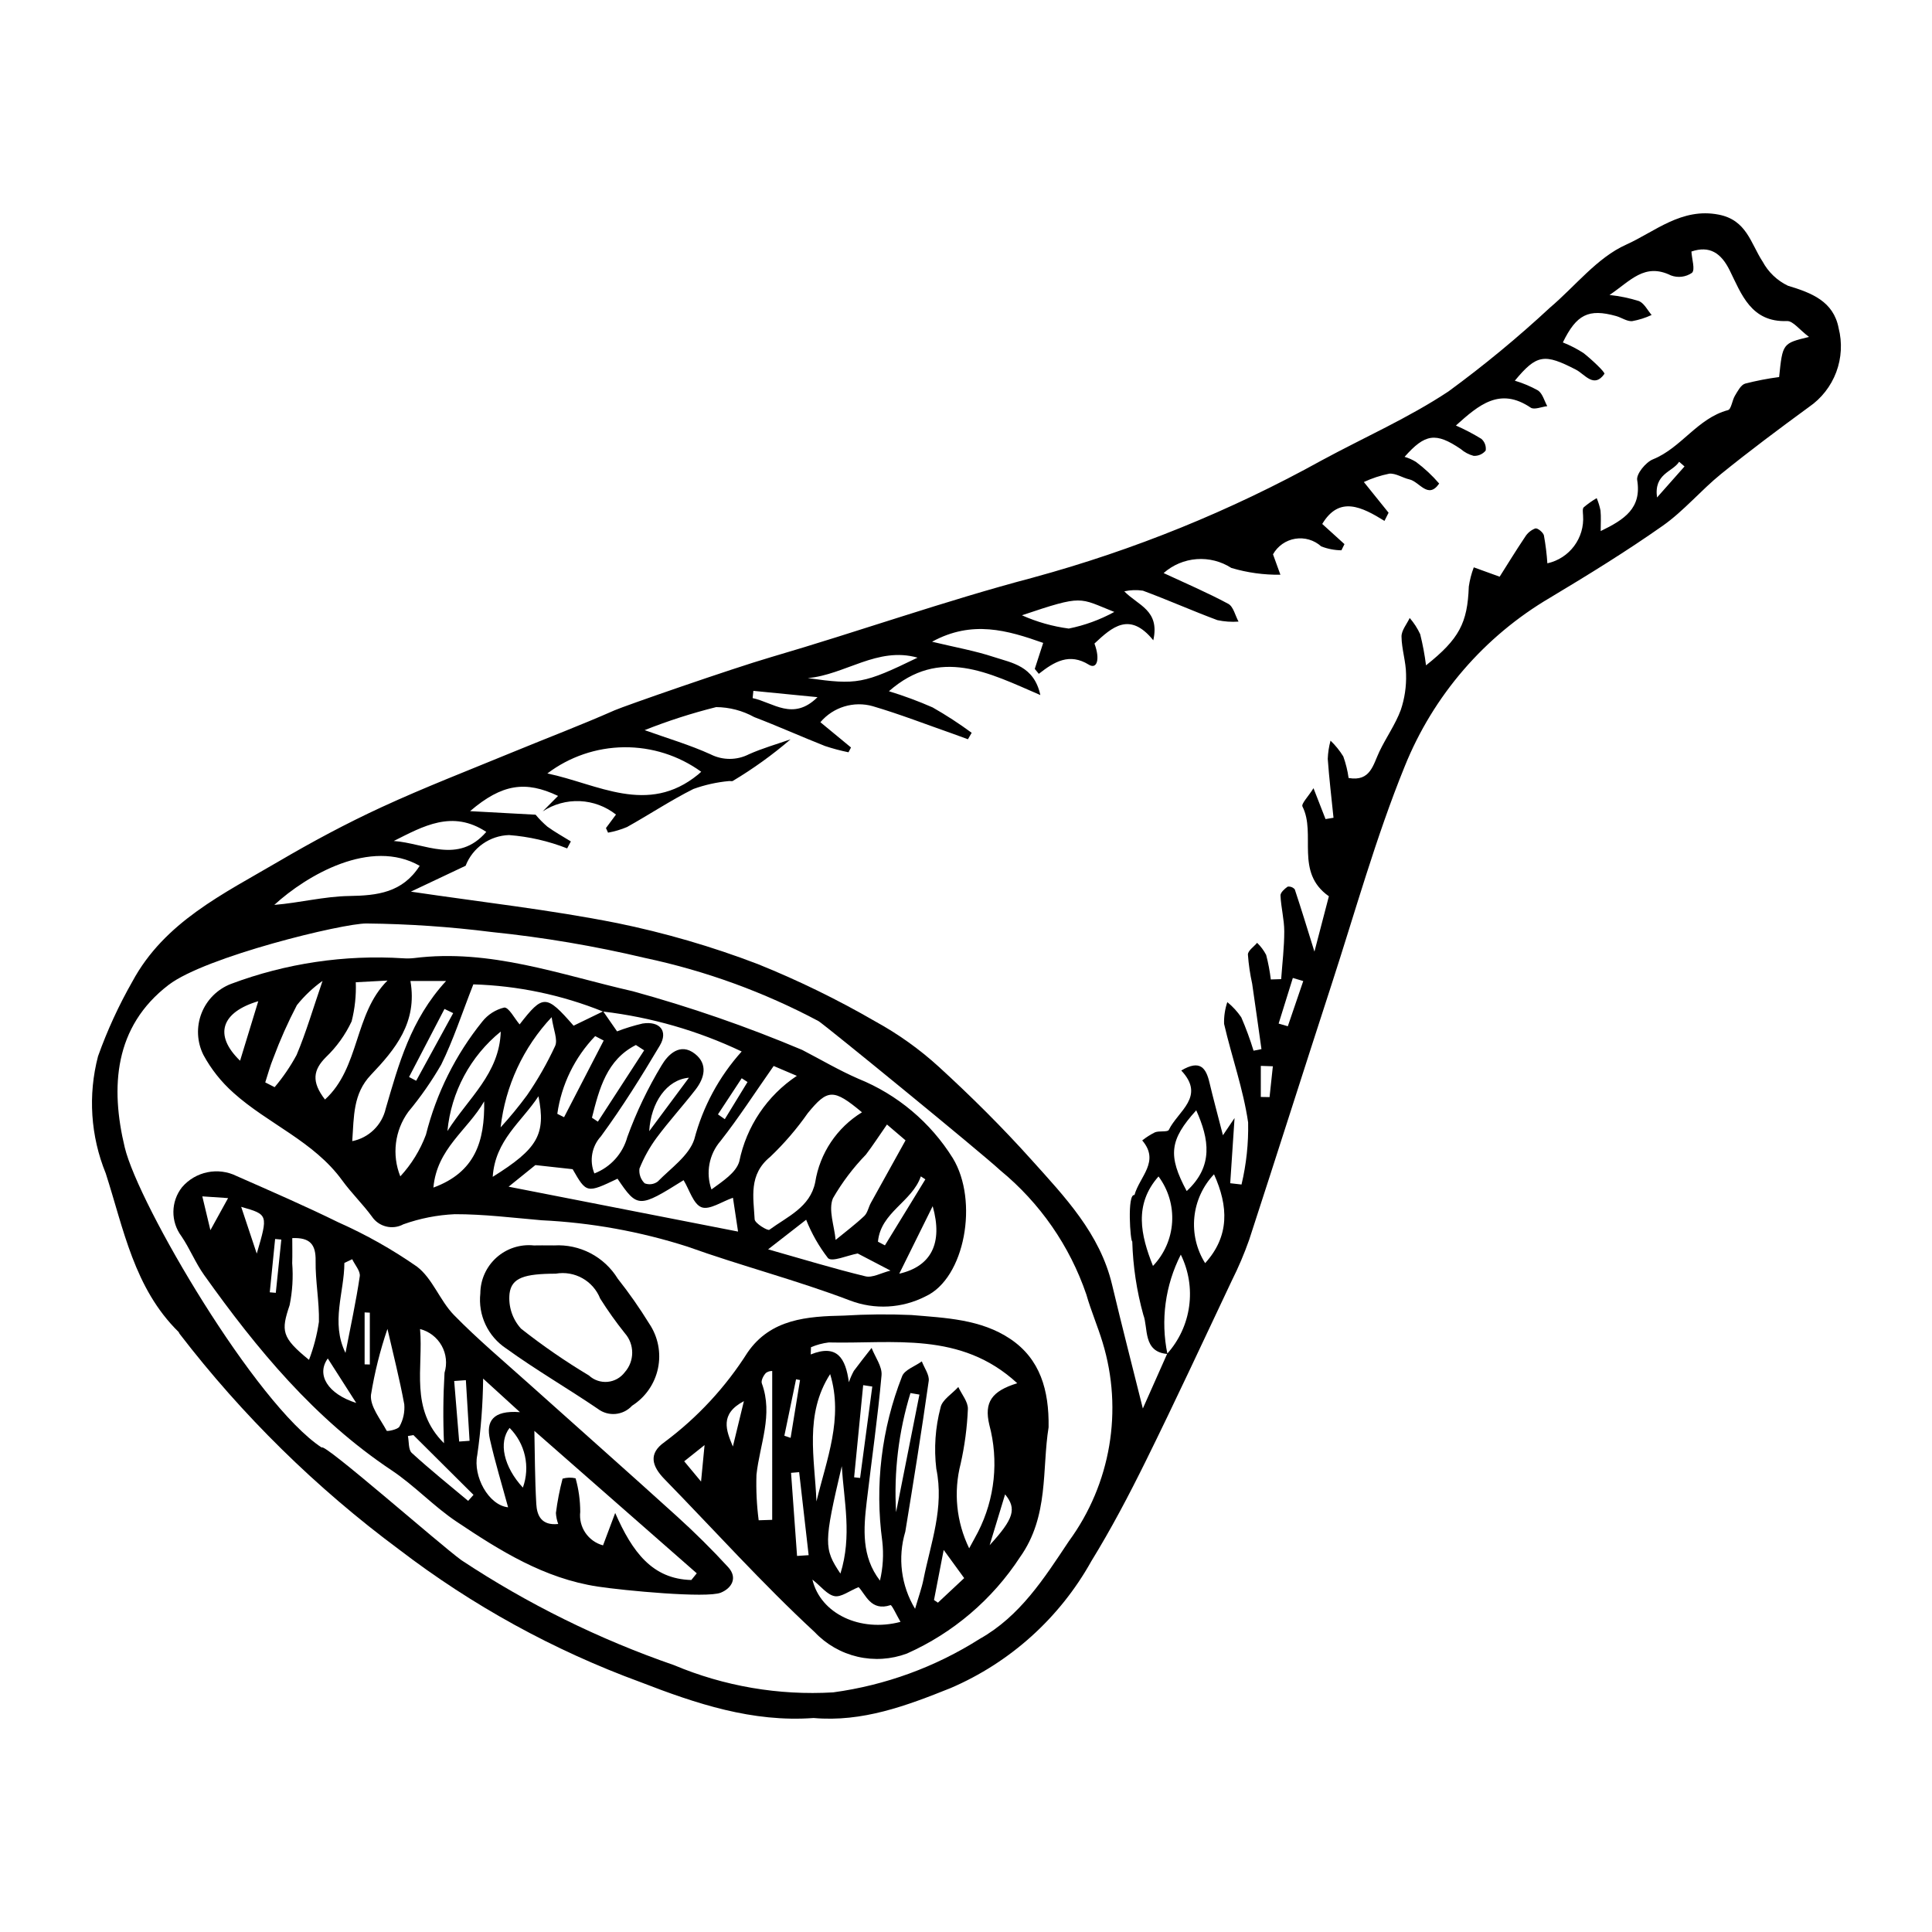 <?xml version="1.0" encoding="UTF-8"?>
<!-- Uploaded to: ICON Repo, www.iconrepo.com, Generator: ICON Repo Mixer Tools -->
<svg fill="#000000" width="800px" height="800px" version="1.1" viewBox="144 144 512 512" xmlns="http://www.w3.org/2000/svg">
 <g>
  <path d="m359.61 599.29c-16.234 1.191-31.117-3.789-45.902-9.52-22.953-8.41-44.5-20.246-63.91-35.105-21.965-16.281-41.562-35.539-58.223-57.223-0.109-0.152-0.148-0.363-0.277-0.492-11.754-11.566-14.52-27.254-19.285-42.031v0.004c-4.012-9.848-4.723-20.727-2.031-31.008 2.449-6.859 5.496-13.484 9.105-19.809 8.527-15.816 24.164-23.25 38.711-31.789 8.875-5.211 17.988-10.098 27.332-14.41 11.383-5.254 23.102-9.777 34.699-14.559 9.004-3.711 18.121-7.168 27.027-11.102 2.617-1.156 31.141-11.078 41.469-14.098 23.246-6.793 46.121-14.934 69.523-21.102l-0.004-0.004c26.625-7.25 52.289-17.672 76.43-31.043 11.211-6.07 23.004-11.25 33.582-18.266 9.395-6.875 18.379-14.293 26.906-22.211 6.691-5.672 12.492-13.238 20.16-16.676 7.609-3.41 14.703-9.895 24.562-7.965 7.394 1.445 8.449 7.547 11.598 12.398h0.008c1.5 2.809 3.859 5.066 6.731 6.445 6.316 1.898 12.066 4.141 13.434 11.215h-0.004c0.992 3.867 0.773 7.949-0.629 11.688-1.406 3.738-3.922 6.957-7.215 9.219-7.875 5.762-15.703 11.605-23.285 17.742-5.359 4.34-9.875 9.801-15.48 13.742-9.648 6.789-19.73 12.996-29.859 19.066-17.418 10.234-30.961 25.949-38.512 44.688-7.668 18.855-13.145 38.609-19.457 58.012-7.309 22.465-14.438 44.988-21.766 67.445v0.004c-1.312 3.715-2.856 7.348-4.625 10.871-7.531 15.949-14.969 31.945-22.773 47.762-4.469 9.055-9.191 18.031-14.48 26.621h0.004c-8.375 14.984-21.465 26.777-37.238 33.551-11.754 4.715-23.41 9.078-36.324 7.938zm1.305-184.69v0.004c-14.441-7.688-29.891-13.312-45.891-16.715-13.406-3.184-27.004-5.488-40.711-6.891-11.008-1.395-22.086-2.152-33.18-2.266-6.246-0.066-42.68 8.793-52.453 16.277-14.48 11.09-15.453 27.145-11.617 43.082 3.656 15.191 34.664 68.016 52.199 79.535 0.301-1.586 31.461 25.848 37.035 29.855 17.531 11.59 36.453 20.93 56.316 27.797 13.324 5.602 27.754 8.07 42.18 7.219 13.816-1.871 27.066-6.707 38.84-14.176 10.688-6.016 17.027-15.969 23.605-25.855 11.133-15.18 14.453-34.723 8.957-52.727-1.297-4.281-3.086-8.414-4.312-12.715-4.394-12.855-12.285-24.23-22.781-32.852-5.031-4.688-46.562-38.605-48.188-39.57zm92.465 88.215c-6.586-0.516-5.051-6.984-6.387-10.367-1.762-6.348-2.742-12.879-2.93-19.461-0.5 0.254-1.426-12.754 0.582-12.289 1.355-4.914 6.82-8.898 2.055-14.473 1.051-0.836 2.184-1.555 3.383-2.152 1.164-0.449 3.356-0.004 3.664-0.641 2.402-4.984 9.836-8.797 3.301-15.734 5.004-2.988 6.566-0.66 7.481 3.219 0.957 4.055 2.059 8.078 3.562 13.934l3.078-4.559-1.148 17.273 3 0.344-0.004-0.008c1.281-5.383 1.867-10.91 1.75-16.441-1.281-8.828-4.356-17.383-6.371-26.121-0.062-1.957 0.23-3.91 0.855-5.769 1.422 1.156 2.668 2.512 3.699 4.027 1.246 2.887 2.336 5.84 3.254 8.848l2.094-0.422c-0.816-5.773-1.617-11.551-2.461-17.32v-0.004c-0.562-2.547-0.941-5.129-1.129-7.731 0-1.039 1.578-2.074 2.438-3.109 0.969 0.93 1.781 2.016 2.398 3.207 0.559 2.137 0.969 4.309 1.234 6.5l2.742-0.086c0.301-4.231 0.828-8.461 0.82-12.691-0.008-3.152-0.855-6.301-1-9.465-0.035-0.781 1.082-1.785 1.902-2.356 0.707-0.098 1.418 0.172 1.883 0.719 1.746 5.238 3.352 10.527 5.211 16.5 1.367-5.238 2.676-10.258 3.828-14.668-9.113-6.394-3.297-16.488-7-23.781-0.371-0.734 1.523-2.613 2.922-4.859l3.191 8.184 2.113-0.348c-0.527-5.211-1.152-10.414-1.527-15.637h0.004c0.062-1.625 0.309-3.234 0.734-4.801 1.301 1.246 2.434 2.648 3.379 4.176 0.668 1.852 1.141 3.769 1.41 5.719 5.812 1.023 6.477-3.496 8.184-7.051 1.785-3.715 4.227-7.156 5.648-10.988v0.004c1.023-3.043 1.496-6.242 1.398-9.449-0.023-3.336-1.176-6.668-1.207-10.004-0.016-1.633 1.402-3.277 2.168-4.914h0.004c1.121 1.293 2.059 2.738 2.777 4.293 0.68 2.719 1.195 5.477 1.547 8.258 8.812-7.008 10.984-11.219 11.336-20.848h-0.004c0.254-1.75 0.695-3.469 1.324-5.125l6.856 2.481c1.984-3.129 4.277-6.883 6.727-10.531v0.004c0.633-1.043 1.594-1.84 2.734-2.269 0.59-0.152 2.09 1.062 2.273 1.871h-0.004c0.445 2.441 0.75 4.902 0.914 7.379 5.875-1.297 9.906-6.711 9.461-12.715-0.035-0.727-0.207-1.762 0.184-2.137 1.07-0.902 2.215-1.715 3.426-2.422 0.449 1.059 0.789 2.156 1.012 3.285 0.172 1.699 0.047 3.434 0.047 5.445 6.348-3.07 10.902-6.086 9.672-13.535-0.266-1.613 2.273-4.715 4.188-5.484 7.523-3.031 11.789-10.883 19.871-13.035 0.887-0.238 1.102-2.598 1.855-3.836 0.727-1.195 1.555-2.836 2.676-3.18l-0.004-0.004c2.973-0.762 5.988-1.348 9.031-1.746 0.918-8.934 0.918-8.934 7.918-10.629-2.57-1.934-4.242-4.269-5.824-4.207-9.527 0.363-12.078-7.133-15.195-13.438-2.277-4.602-5.32-6.625-10.145-4.988 0.125 2.07 1.039 4.793 0.152 5.644-1.633 1.129-3.719 1.383-5.578 0.688-7.012-3.438-10.734 1.469-16.277 5.184 2.664 0.273 5.293 0.82 7.848 1.629 1.375 0.625 2.223 2.406 3.309 3.672h-0.004c-1.648 0.766-3.391 1.316-5.18 1.637-1.383 0.082-2.801-0.961-4.246-1.363-7.262-2.019-10.48-0.434-14.094 7.004v-0.004c1.918 0.758 3.758 1.703 5.488 2.824 2.125 1.664 5.793 5.121 5.523 5.508-2.754 3.934-5.191 0.105-7.504-1.094-8.391-4.344-10.434-4.106-16.234 2.902 2.152 0.633 4.227 1.508 6.18 2.609 1.188 0.84 1.637 2.723 2.414 4.141-1.488 0.164-3.445 1.027-4.387 0.391-8.168-5.519-13.719-0.75-19.824 4.738v-0.004c2.324 1.023 4.578 2.203 6.746 3.531 0.891 0.773 1.324 1.949 1.148 3.113-0.781 0.945-1.965 1.465-3.191 1.398-1.27-0.336-2.441-0.957-3.43-1.82-6.598-4.457-9.418-4.078-14.871 2.082 1.07 0.309 2.094 0.766 3.039 1.355 2.246 1.68 4.301 3.598 6.129 5.723-2.941 4.266-5.195-0.5-7.898-1.105-1.809-0.406-3.606-1.668-5.316-1.516-2.328 0.469-4.594 1.211-6.746 2.215l6.551 8.137-1.09 2.164c-6.035-3.731-11.973-6.723-16.492 0.812l5.891 5.344-0.809 1.637c-1.836-0.02-3.652-0.371-5.359-1.039-1.871-1.684-4.406-2.426-6.891-2.019-2.484 0.41-4.648 1.926-5.879 4.125l1.961 5.41c-4.394 0.059-8.773-0.547-12.988-1.793-2.734-1.762-5.965-2.586-9.207-2.34-3.246 0.242-6.316 1.539-8.754 3.691 5.758 2.684 11.582 5.168 17.137 8.152 1.355 0.73 1.832 3.098 2.715 4.711-1.879 0.137-3.766 0.004-5.609-0.391-6.625-2.465-13.09-5.348-19.719-7.801v-0.004c-1.645-0.246-3.32-0.191-4.945 0.172 3.641 3.766 9.473 4.981 7.684 12.977-6.246-7.719-10.926-3.504-15.594 0.863 1.613 4.332 0.578 6.879-1.477 5.606-5.152-3.184-9.117-0.84-13.27 2.418l-1.07-1.312 2.234-6.883c-9.453-3.344-18.84-6.117-29.453-0.312 6.039 1.453 11.316 2.379 16.348 4.039 4.824 1.59 10.668 2.332 12.352 10.094-13.699-5.91-26.656-12.848-40.133-1.012v-0.004c3.945 1.203 7.816 2.637 11.594 4.297 3.574 2.035 7.027 4.281 10.34 6.719l-0.992 1.711c-1.301-0.473-2.594-0.965-3.898-1.422-7.078-2.473-14.086-5.203-21.27-7.32l0.004-0.004c-5.074-1.449-10.527 0.203-13.938 4.231l8.113 6.695-0.664 1.273c-2.102-0.43-4.176-0.98-6.211-1.656-6.285-2.484-12.453-5.258-18.766-7.668-3.09-1.711-6.559-2.621-10.094-2.648-6.445 1.609-12.781 3.648-18.957 6.102 6.004 2.156 11.957 3.898 17.543 6.441v0.004c3.184 1.586 6.93 1.57 10.098-0.051 3.555-1.59 7.344-2.66 11.031-3.957v0.004c-4.773 4.098-9.891 7.785-15.293 11.016-0.27 0.168-0.742-0.027-1.102 0.047-3.191 0.301-6.332 1.004-9.348 2.09-6.027 3.016-11.672 6.785-17.57 10.07v0.004c-1.625 0.688-3.32 1.191-5.055 1.504l-0.551-1.219 2.656-3.578c-2.738-2.16-6.09-3.406-9.574-3.559-3.484-0.152-6.93 0.801-9.844 2.715l4.062-4.098c-8.559-4.074-14.828-3.227-23.312 4.035l17.371 0.945h-0.004c0.949 1.141 1.996 2.203 3.129 3.168 1.977 1.434 4.133 2.621 6.211 3.91l-0.977 1.852h0.004c-4.93-1.941-10.125-3.133-15.406-3.535-5.121 0.156-9.652 3.356-11.508 8.133l-14.508 6.859c18.969 2.812 36.891 4.805 54.512 8.305v-0.004c12.77 2.609 25.309 6.258 37.484 10.918 10.727 4.328 21.133 9.41 31.137 15.207 6.031 3.312 11.645 7.324 16.734 11.953 8.562 7.828 16.836 16.039 24.586 24.672 8.844 9.848 18.152 19.543 21.379 33.133 2.602 10.961 5.426 21.867 8.148 32.789 2.07-4.656 4.258-9.582 6.449-14.508l-0.004-0.004c3.152-3.516 5.184-7.898 5.824-12.578 0.645-4.68-0.125-9.445-2.211-13.684-4.137 8.117-5.387 17.402-3.543 26.328zm-123.55-154.29c-5.949-4.301-13.121-6.578-20.461-6.496-7.34 0.082-14.457 2.516-20.309 6.945 13.312 2.773 26.551 11.223 39.938 0.289 0.145-0.117 0.281-0.25 0.832-0.738zm-74.609 24.926c-12.953-7.387-29.84 2.414-38.527 10.355 6.664-0.535 13.234-2.254 19.832-2.356 7.453-0.117 14.129-0.871 18.695-8zm194.33 106.03c3.008-3.141 4.805-7.246 5.074-11.586 0.27-4.344-1.008-8.637-3.606-12.125-6.566 7.441-4.727 15.555-1.469 23.711zm-176.68-115.02c-9.023-5.945-16.734-1.492-24.52 2.41 8.27 0.574 17.023 6.258 24.52-2.41zm192.86 90.734-0.004 0.004c-2.953 3.106-4.785 7.106-5.211 11.371-0.426 4.262 0.578 8.547 2.859 12.176 6.496-7.152 6.188-15.07 2.352-23.547zm-7.238 4.441c7.152-6.609 5.949-13.754 2.523-21.391-7.106 7.84-7.555 12.012-2.527 21.395zm-71.332-141.35c-10.609-3.012-19.195 4.543-29.09 5.418 13.031 1.84 14.785 1.527 29.09-5.418zm27.664-11.234v0.004c3.945 1.766 8.125 2.949 12.41 3.519 4.223-0.852 8.293-2.336 12.07-4.406-9.492-3.758-8.066-4.633-24.48 0.887zm-54.172 21.703-17.004-1.672-0.191 1.922c5.43 1.137 10.707 6.188 17.195-0.25zm122.2 86.504 2.434 0.707 4.09-11.977-2.758-0.824c-1.254 4.035-2.512 8.066-3.766 12.094zm-4.727 19.445 2.32 0.039c0.293-2.723 0.582-5.445 0.875-8.168l-3.191-0.109zm112.29-167.09-1.426-1.242c-1.734 2.734-6.734 3.113-5.859 9.465 3.039-3.426 5.164-5.824 7.285-8.223z"/>
  <path d="m356.57 422.23c4.957 2.57 9.793 5.426 14.902 7.648 10.355 4.188 19.121 11.555 25.027 21.035 6.91 11.328 3.223 31.852-7.227 36.641-6.215 3.184-13.488 3.582-20.012 1.09-14.145-5.391-28.895-9.184-43.152-14.301h-0.004c-12.496-3.992-25.461-6.332-38.566-6.961-7.664-0.66-15.344-1.625-23.012-1.609-4.652 0.211-9.246 1.113-13.633 2.68-2.894 1.562-6.508 0.668-8.34-2.066-2.441-3.324-5.449-6.238-7.871-9.574-7.535-10.375-19.656-14.969-28.828-23.223v-0.004c-3.211-2.852-5.902-6.246-7.949-10.023-1.715-3.438-1.898-7.441-0.504-11.023 1.391-3.582 4.227-6.41 7.812-7.793 14.574-5.469 30.141-7.781 45.676-6.789 0.941 0.066 1.887 0.047 2.824-0.055 20.152-2.543 38.742 4.398 57.895 8.766l0.004-0.004c15.309 4.199 30.328 9.398 44.957 15.566zm-52.77-10.164c-10.941-4.41-22.574-6.848-34.363-7.199-3.019 7.699-5.297 14.734-8.527 21.301h-0.004c-2.547 4.402-5.461 8.578-8.711 12.488-3.594 4.957-4.391 11.41-2.109 17.094 2.961-3.203 5.266-6.953 6.793-11.039 2.746-10.953 7.844-21.184 14.93-29.977 1.465-1.855 3.512-3.168 5.809-3.723 1.219-0.109 2.719 2.879 4.086 4.465 6.215-8 7.039-7.973 14.305 0.344l7.84-3.805 3.676 5.305 0.004 0.004c2.199-0.852 4.461-1.543 6.758-2.078 4.555-0.723 6.852 2 4.566 5.848-4.871 8.207-9.949 16.336-15.586 24.027h0.004c-2.453 2.66-3.137 6.504-1.754 9.852 4.285-1.652 7.527-5.246 8.738-9.676 2.398-6.602 5.438-12.953 9.074-18.965 1.676-2.848 4.91-6.144 8.848-3.051 3.469 2.727 2.543 6.398 0.121 9.516-3.332 4.289-7.004 8.32-10.246 12.672l-0.004 0.004c-1.871 2.531-3.414 5.297-4.586 8.223-0.172 1.441 0.34 2.883 1.379 3.894 1.156 0.453 2.461 0.277 3.461-0.461 3.481-3.555 8.258-6.848 9.688-11.184 2.269-8.652 6.578-16.641 12.562-23.289-11.59-5.512-24.004-9.086-36.75-10.59zm68.633 26.703c-7.559-6.309-9.098-6.207-14.371 0.238-2.914 4.164-6.238 8.031-9.918 11.539-5.82 4.731-4.465 10.742-4.156 16.582 0.055 1.051 3.457 3.102 3.906 2.773 4.738-3.484 10.809-5.949 12.145-12.59 1.219-7.699 5.75-14.473 12.395-18.543zm-76.672 15.078-9.879-1.09-7.094 5.727 60.805 11.895c-0.391-2.586-0.879-5.836-1.352-8.961-2.938 1.004-6.215 3.312-8.324 2.516-2.176-0.82-3.219-4.656-4.758-7.176-11.836 7.418-12.234 7.406-17.512-0.391-8.152 3.891-8.223 3.871-11.887-2.519zm83.297-11.84c-2.176 3.125-3.785 5.617-5.578 7.969-3.379 3.484-6.316 7.371-8.742 11.578-1.27 3.051 0.371 7.312 0.711 11.035 2.543-2.09 5.191-4.074 7.582-6.328 0.887-0.836 1.125-2.336 1.754-3.481 2.918-5.305 5.867-10.59 9.191-16.574zm-116.84-38.039h-9.449c1.906 10.996-4.043 18.125-10.477 24.891-4.738 4.981-4.481 10.914-4.945 17.559v-0.004c4.402-0.875 7.875-4.254 8.875-8.629 3.426-11.684 6.555-23.543 15.996-33.816zm86.812 22.527c-5.031 7.172-9.258 13.742-14.066 19.859-3.062 3.539-3.988 8.453-2.418 12.863 2.988-2.199 6.504-4.422 7.371-7.414 1.883-9.285 7.367-17.445 15.254-22.691zm-110.74-22.188h-0.004c0.133 3.492-0.242 6.984-1.102 10.371-1.668 3.559-3.981 6.777-6.82 9.492-3.336 3.356-3.914 6.449-0.238 11.215 9.285-8.465 7.672-22.699 16.562-31.531zm109.27 70.781c9.039 2.559 17.363 5.106 25.809 7.152 1.836 0.445 4.106-0.891 6.621-1.52l-8.688-4.535c-2.797 0.516-6.777 2.324-7.863 1.238v0.004c-2.402-3.106-4.356-6.531-5.801-10.184-3.152 2.453-6.453 5.023-10.078 7.844zm-70.891-32.324c2.481-2.711 4.816-5.551 6.996-8.512 2.848-4.133 5.344-8.504 7.453-13.059 0.75-1.691-0.445-4.242-0.926-7.629-7.535 8.02-12.281 18.262-13.523 29.199zm-4.356-6.894c-4.434 7.699-12.523 12.465-13.457 22.852 11.066-4.066 13.625-12.238 13.457-22.852zm-58.016-5.023 2.488 1.266h-0.004c2.231-2.637 4.18-5.496 5.82-8.531 2.496-5.914 4.297-12.121 6.879-19.637l-0.004 0.004c-2.551 1.816-4.84 3.984-6.801 6.434-2.371 4.535-4.453 9.215-6.238 14.016-0.863 2.086-1.438 4.297-2.144 6.449zm62.414-13.477c-8.062 6.539-13.156 16.039-14.141 26.371 5.609-8.832 13.777-15.219 14.137-26.371zm-2.137 38.504c11.996-7.484 14.117-11.262 12.125-21.355-4.504 6.844-11.461 11.594-12.125 21.355zm26.297-15.668 1.574 1.043c4.086-6.301 8.176-12.602 12.262-18.898l-2.188-1.414c-7.715 3.902-9.715 11.562-11.648 19.27zm3.113-20.449-2.258-1.18v0.004c-5.426 5.641-8.938 12.844-10.035 20.594l1.793 0.895zm87.188 43.887c-2.867 5.789-5.734 11.582-8.859 17.898 8.41-1.922 11.645-8.008 8.859-17.898zm-178.73-54.316c-9.641 2.859-11.98 8.859-4.82 15.773 1.699-5.562 3.316-10.855 4.82-15.773zm51.66 3.164-2.309-1.113c-3.129 6.012-6.258 12.023-9.391 18.035l1.891 0.996c3.266-5.973 6.535-11.945 9.805-17.918zm62.477 17.113c-5.914 0.512-10.086 6.594-10.531 14.168 3.984-5.363 7.258-9.766 10.527-14.168zm50.09 43.457 1.844 0.973 10.715-17.496-1.199-0.789c-2.309 6.762-10.645 9.48-11.363 17.312zm-42.402-33.738 1.812 1.266 6.019-9.844-1.539-1c-2.102 3.191-4.199 6.383-6.297 9.578z"/>
  <path d="m421.89 522.23c-1.805 11.121 0.16 23.562-7.582 34.441-7.328 11.219-17.738 20.09-29.98 25.543-4.18 1.551-8.723 1.844-13.066 0.832-4.34-1.012-8.289-3.273-11.352-6.512-13.879-12.848-26.574-26.98-39.801-40.539-3.301-3.383-4.41-6.762 0.031-9.848l-0.004-0.004c8.707-6.488 16.152-14.523 21.961-23.699 6.152-8.957 15.863-9.605 25.562-9.797 5.945-0.363 11.906-0.414 17.859-0.156 9.031 0.77 18.426 1.086 26.258 6.363 7.859 5.293 10.262 13.52 10.113 23.375zm-35.383 48.117c0.93-3.215 1.762-5.469 2.227-7.797 1.926-9.66 5.539-18.965 3.394-29.328-0.648-5.418-0.266-10.91 1.125-16.188 0.383-2.047 3.074-3.656 4.711-5.465 0.898 1.949 2.609 3.934 2.535 5.844-0.203 4.871-0.844 9.711-1.91 14.469-1.945 7.508-1.145 15.465 2.254 22.438 1.016-1.875 1.707-3.102 2.352-4.348 4.469-8.781 5.527-18.902 2.977-28.418-1.398-5.945 0.625-8.895 7.41-10.984-15.012-13.875-32.949-10.391-49.957-10.809-1.621 0.199-3.207 0.625-4.707 1.27l-0.066 1.91c7.012-2.828 9.262 1.023 10.105 7.359h0.004c0.355-1.039 0.797-2.043 1.32-3.004 1.52-2.062 3.129-4.062 4.703-6.086 0.934 2.426 2.844 4.938 2.633 7.262-1 11.18-2.609 22.305-3.926 33.461-0.859 7.297-1.402 14.578 3.508 20.938v0.004c0.809-3.422 1.016-6.961 0.613-10.453-2.008-14.762-0.203-29.793 5.242-43.66 0.621-1.734 3.441-2.676 5.242-3.984 0.648 1.738 2.055 3.586 1.824 5.203-1.887 13.336-4.019 26.637-6.203 39.93v-0.004c-2.062 6.875-1.125 14.301 2.59 20.441zm-26.137-28.449c2.672-11.109 7.184-22.043 3.629-33.746-6.883 10.707-4.082 22.34-3.629 33.746zm-15.312 4.992 3.582-0.117 0.004-39.445c-0.602-0.02-1.191 0.164-1.672 0.52-0.648 0.676-1.344 2.031-1.082 2.75 3.07 8.328-0.555 16.168-1.418 24.223-0.133 4.031 0.066 8.07 0.586 12.07zm37.586 26.922c-0.969-1.66-2.309-4.551-2.644-4.438-5.246 1.746-6.606-2.894-8.469-4.766-2.508 1.027-4.625 2.711-6.359 2.387-1.949-0.367-3.555-2.551-5.875-4.387 2.148 9.074 12.707 14.02 23.352 11.203zm-15.57-41.25c-4.769 20.348-4.793 21.836-0.352 28.453 3.113-9.934 0.934-19.227 0.355-28.453zm14.395 12.199 6.188-31.18-2.379-0.41h0.004c-3.141 10.219-4.43 20.918-3.809 31.59zm-26.242 11.578 3.074-0.203-2.516-22-2.148 0.184zm38.859-1.586c-0.918 4.734-1.742 9-2.566 13.266l1.039 0.707 6.961-6.512c-1.91-2.629-3.519-4.84-5.426-7.457zm-18.922-43.305-2.414-0.367-2.398 24.418 1.582 0.176c1.078-8.078 2.156-16.152 3.231-24.227zm31.098 42.047c6.414-7.004 7.234-9.664 4.098-13.473-1.359 4.473-2.676 8.801-4.094 13.473zm-65.125-38.176c-6.488 3.422-4.688 7.762-2.918 12.023 0.918-3.769 1.848-7.598 2.922-12.027zm10.727 9.164 1.656 0.562c0.832-5.106 1.664-10.215 2.496-15.32l-1.055-0.199zm-22.078 12.145 0.93-9.668-5.394 4.297z"/>
  <path d="m302.42 564.46c-14.227-2.16-25.93-9.512-37.441-17.215-6.055-4.051-11.137-9.559-17.195-13.598-20.426-13.621-35.699-32.09-49.715-51.789-2.281-3.203-3.766-6.965-5.977-10.227-2.91-3.875-2.848-9.223 0.16-13.023 3.594-4.18 9.566-5.383 14.5-2.926 9.039 3.992 18.117 7.918 26.98 12.281v-0.004c7.273 3.238 14.227 7.156 20.762 11.707 4.133 3.133 6.066 9.004 9.816 12.84 6.262 6.406 13.156 12.195 19.836 18.188 13.105 11.754 26.305 23.41 39.348 35.238 4.684 4.246 9.199 8.715 13.473 13.375 2.602 2.832 0.93 5.594-1.945 6.766-3.766 1.523-25.707-0.566-32.602-1.613zm24.789-1.746 1.441-1.77-43.035-37.75c0.133 5.914 0.121 12.656 0.508 19.379 0.172 3.008 1.32 5.777 5.816 5.297h-0.004c-0.348-0.934-0.555-1.918-0.613-2.914 0.391-3.07 0.98-6.106 1.766-9.098 1.125-0.32 2.309-0.355 3.449-0.094 0.816 2.891 1.23 5.883 1.23 8.891-0.461 4.047 2.109 7.824 6.043 8.883l3.223-8.586c4.559 10.379 9.844 17.504 20.18 17.766zm-101.32-58.34c1.242-3.254 2.125-6.629 2.629-10.074 0.121-5.391-0.961-10.805-0.875-16.195 0.07-4.344-1.516-6.191-6.191-5.992 0 2.211 0.059 4.43-0.016 6.644 0.293 3.719 0.062 7.461-0.68 11.121-2.289 6.812-2.195 8.539 5.133 14.496zm35.777 22.098v-0.004c-0.277-6.223-0.23-12.457 0.141-18.676 0.734-2.398 0.457-4.992-0.766-7.18-1.227-2.188-3.293-3.781-5.723-4.406 0.918 10.262-2.828 21.16 6.348 30.262zm20.121-8.238c-4.32-3.938-7.231-6.594-9.75-8.891-0.07 6.793-0.59 13.578-1.562 20.301-1.145 5.543 2.957 13.254 8.176 13.809-1.586-5.852-3.426-11.863-4.809-17.984-1.059-4.695 0.629-7.785 7.945-7.234zm-35.113-22.059h0.004c-1.945 5.699-3.406 11.551-4.367 17.496-0.277 3.043 2.512 6.41 4.164 9.496 0.117 0.219 3.004-0.332 3.387-1.117h0.004c1-1.793 1.441-3.844 1.27-5.891-1.254-6.789-2.973-13.492-4.457-19.984zm-9.332-18.469-2.078 0.984c-0.016 7.816-3.668 15.746 0.293 23.844 1.375-7.121 2.809-13.676 3.785-20.301 0.203-1.379-1.289-3.012-2-4.527zm30.719 64.043 1.422-1.594c-5.309-5.281-10.617-10.562-15.93-15.848l-1.453 0.258c0.312 1.523 0.098 3.625 1.027 4.477 4.816 4.41 9.926 8.504 14.934 12.707zm10.984-19.336c-3 3.84-1.547 10.34 3.523 15.816v-0.004c0.977-2.699 1.164-5.617 0.539-8.418s-2.035-5.367-4.062-7.398zm-13.359 3.613 2.754-0.199-0.98-16.066-3.094 0.219zm-34.816-22.016c-3.098 4.285-0.047 9.383 7.539 11.789-2.465-3.848-4.926-7.699-7.539-11.789zm-22.953-40.184 4.125 12.395c3.035-10.348 3.035-10.348-4.125-12.395zm34.09 28.043-1.379-0.066v13.766l1.379 0.035zm-26.516-5.394 1.598 0.137c0.488-4.703 0.977-9.406 1.465-14.113l-1.645-0.152zm-17.875-25.426c0.848 3.551 1.426 5.953 2.144 8.961 1.77-3.211 3.039-5.512 4.684-8.5z"/>
  <path d="m290.85 474.05c3.344-0.195 6.672 0.523 9.641 2.07 2.969 1.551 5.461 3.875 7.211 6.727 3.012 3.812 5.801 7.797 8.352 11.934 2.34 3.469 3.18 7.738 2.32 11.836-0.855 4.098-3.336 7.672-6.871 9.914-2.367 2.598-6.328 2.945-9.113 0.797-8.008-5.438-16.418-10.305-24.25-15.973v0.004c-2.371-1.566-4.266-3.758-5.473-6.328-1.211-2.574-1.684-5.43-1.375-8.254 0.02-3.629 1.574-7.082 4.273-9.504 2.703-2.426 6.305-3.594 9.914-3.219 1.316-0.043 2.637-0.004 5.371-0.004zm0.418 7.488c-8.266 0.023-11.699 1.07-12.234 5.266-0.355 3.391 0.75 6.773 3.039 9.297 5.727 4.519 11.742 8.664 18 12.414 1.332 1.238 3.133 1.852 4.945 1.688s3.469-1.094 4.559-2.551c2.613-2.949 2.617-7.383 0.012-10.336-2.348-2.938-4.527-6-6.531-9.176-1.867-4.719-6.793-7.477-11.789-6.602z"/>
 </g>
</svg>